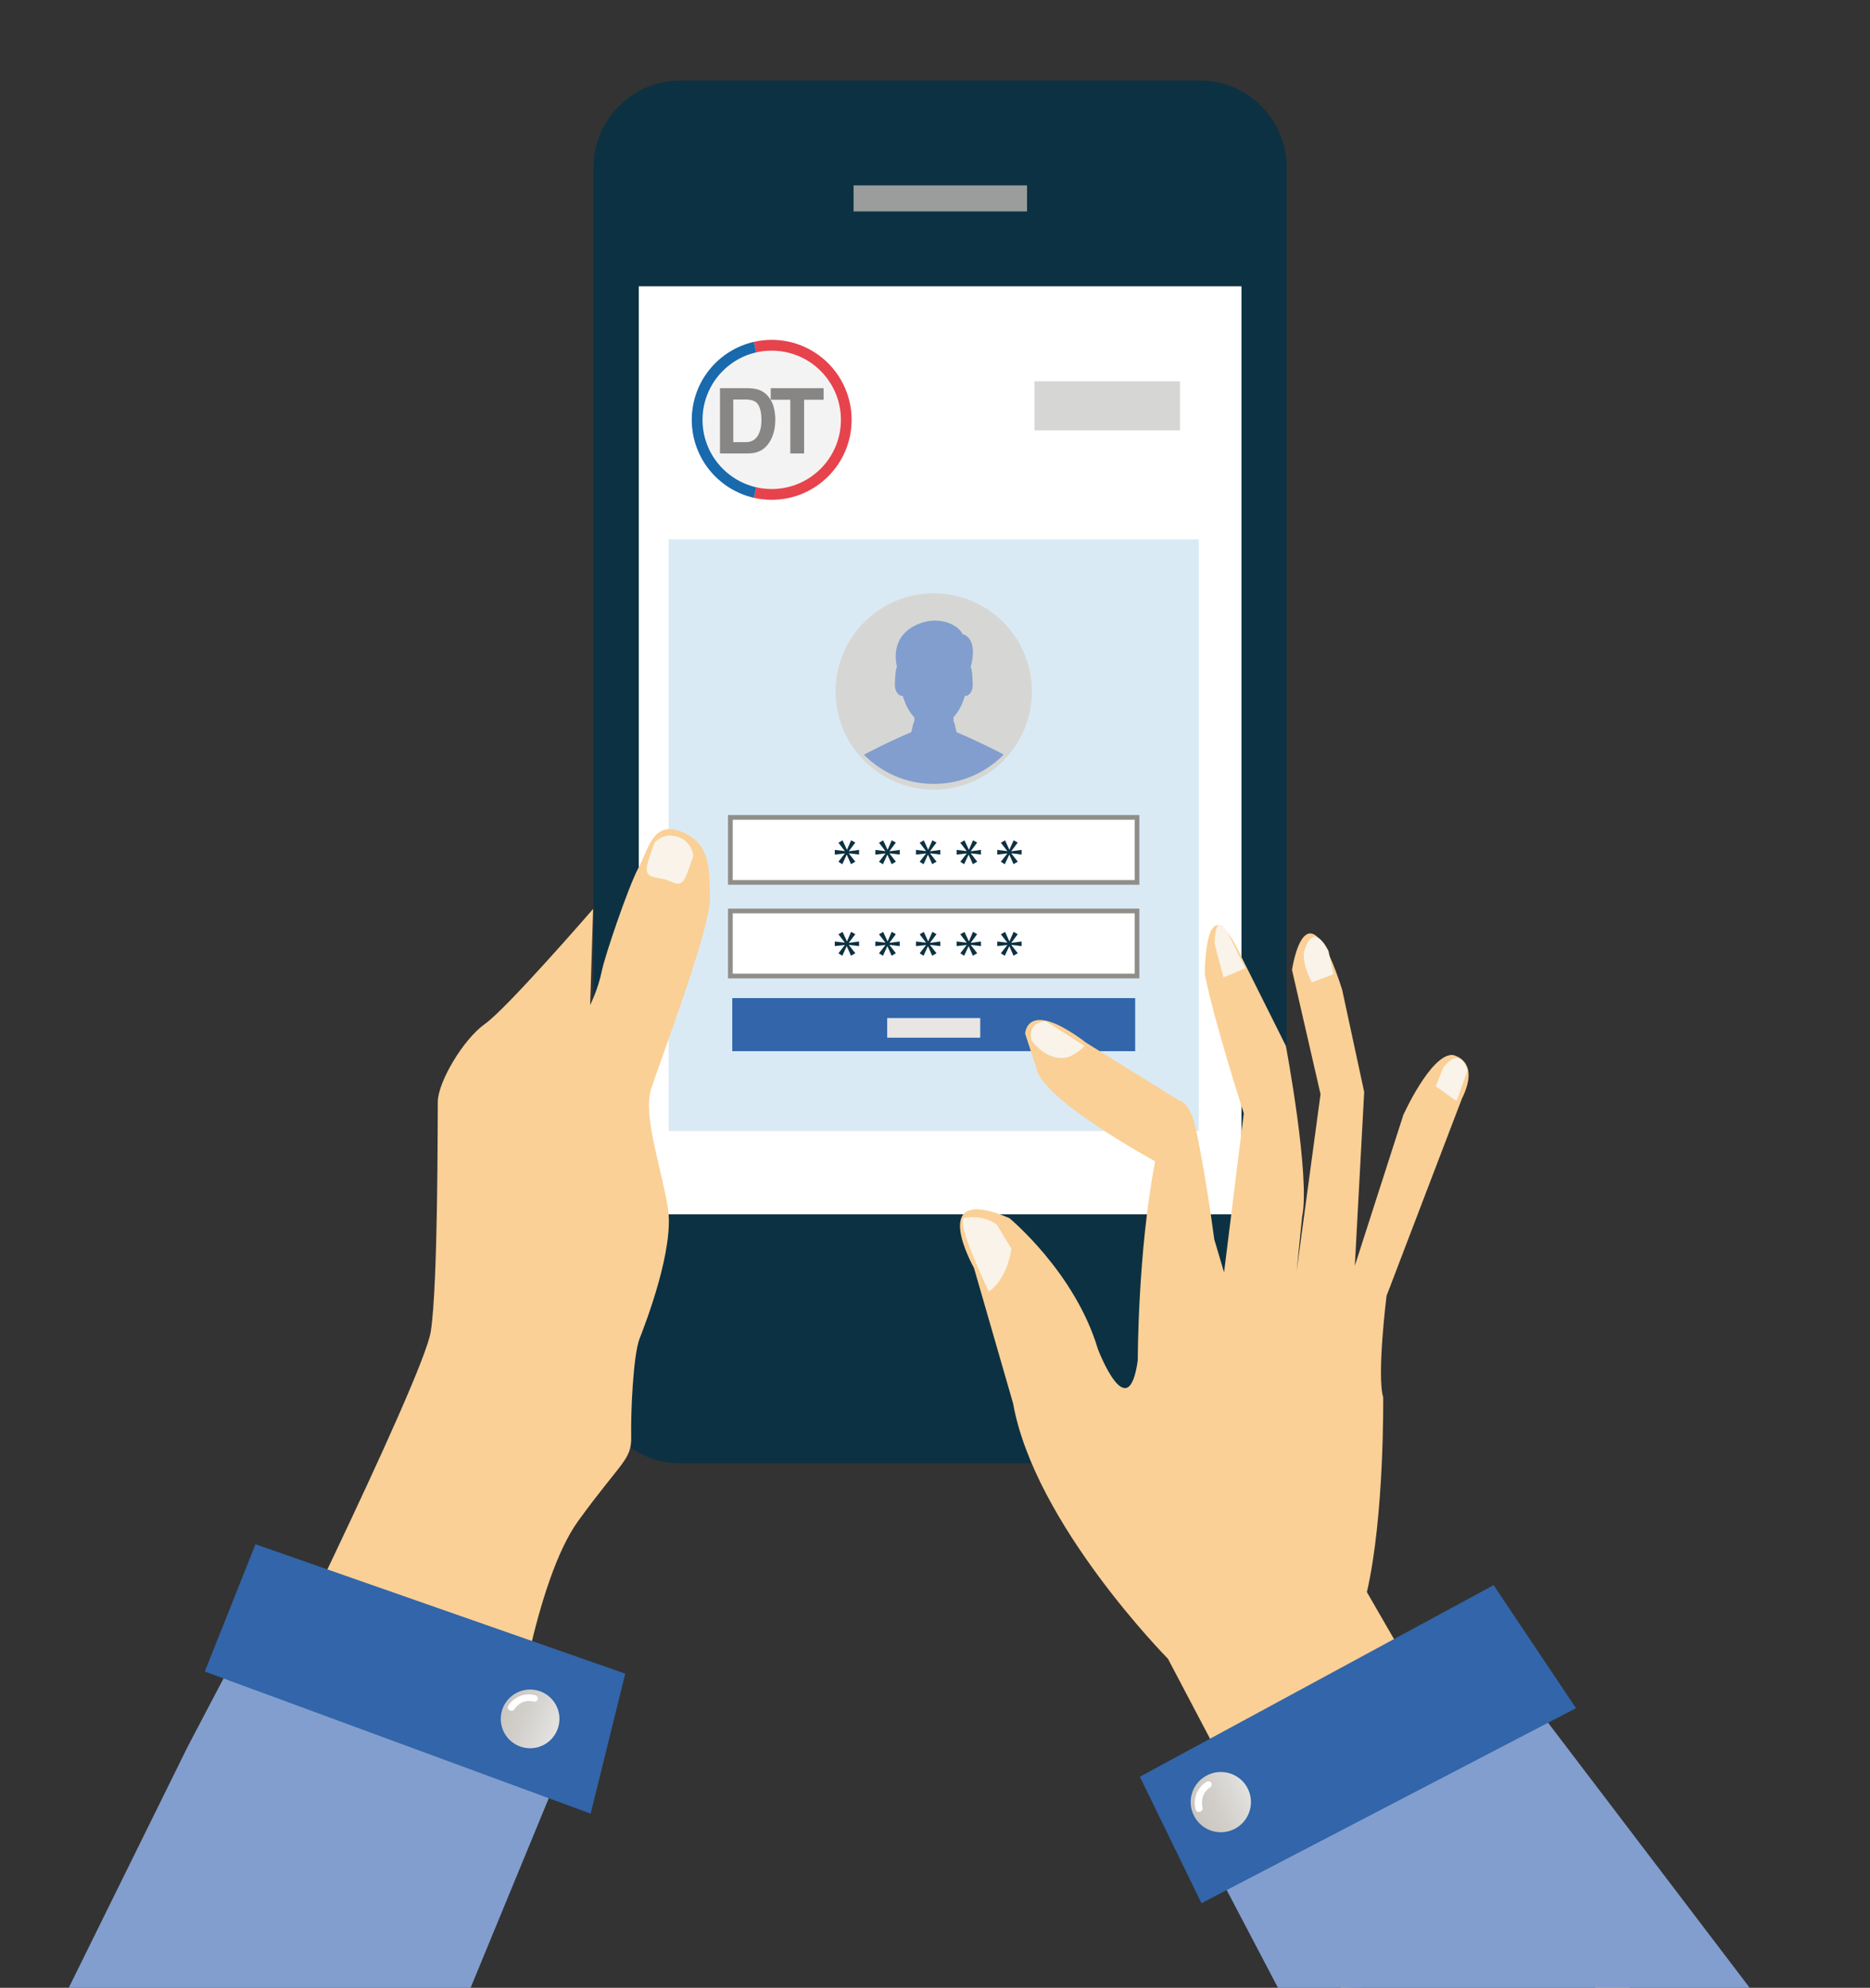 <?xml version="1.0" encoding="utf-8"?>
<!-- Generator: Adobe Illustrator 14.0.0, SVG Export Plug-In . SVG Version: 6.00 Build 43363)  -->
<!DOCTYPE svg PUBLIC "-//W3C//DTD SVG 1.1//EN" "http://www.w3.org/Graphics/SVG/1.1/DTD/svg11.dtd">
<svg version="1.1" id="Capa_1" xmlns="http://www.w3.org/2000/svg" xmlns:xlink="http://www.w3.org/1999/xlink" x="0px" y="0px"
	 width="76.136px" height="80.909px" viewBox="0 0 76.136 80.909" enable-background="new 0 0 76.136 80.909" xml:space="preserve">
<rect x="0" y="0" width="76.136" height="80.909" fill="#333333" stroke="none"/>
<g>
	<g>
		<g>
			<path fill="#0C3142" d="M4991.701-3049.721h21.152c1.951,0,3.531,1.582,3.531,3.531v49.22c0,1.951-1.58,3.532-3.531,3.532
				h-21.152c-1.951,0-3.533-1.581-3.533-3.532v-49.22C4988.167-3048.139,4989.75-3049.721,4991.701-3049.721z"/>
			<g>
				<rect x="4990.007" y="-3041.347" fill="#FFFFFF" width="24.539" height="37.776"/>
			</g>
			<rect x="4998.753" y="-3045.454" fill="#9A9D9C" width="7.063" height="1.06"/>
		</g>
		<rect x="4991.222" y="-3031.044" fill="#DAEAF5" width="21.588" height="24.077"/>
		<rect x="4993.814" y="-3012.375" fill="#3265A9" width="16.404" height="2.161"/>
		<rect x="5000.121" y="-3011.563" fill="#E7E6E4" width="3.789" height="0.8"/>
		<rect x="4993.738" y="-3019.73" fill="#FFFFFF" width="16.555" height="2.648"/>
		<rect x="4993.738" y="-3015.921" fill="#FFFFFF" width="16.555" height="2.648"/>
		<path fill="#908E89" d="M5010.39-3016.987h-16.75v-2.839h16.75V-3016.987z M4993.833-3017.178h16.366v-2.456h-16.366V-3017.178z"
			/>
		<path fill="#908E89" d="M5010.39-3013.177h-16.75v-2.839h16.75V-3013.177z M4993.833-3013.369h16.366v-2.456h-16.366V-3013.369z"
			/>
		<path fill="#0C3142" d="M4998.823-3014.976l-0.267,0.354l0.42-0.057v0.189l-0.42-0.05l0.268,0.339l-0.176,0.101l-0.174-0.39
			l-0.18,0.392l-0.158-0.1l0.264-0.339l-0.412,0.047v-0.189l0.408,0.048l-0.26-0.34l0.168-0.098l0.18,0.387l0.168-0.39
			L4998.823-3014.976z M5000.474-3014.976l-0.264,0.354l0.422-0.057v0.189l-0.422-0.05l0.266,0.339l-0.174,0.101l-0.174-0.39
			l-0.179,0.392l-0.161-0.1l0.266-0.339l-0.414,0.047v-0.189l0.41,0.048l-0.262-0.34l0.17-0.098l0.18,0.387l0.168-0.39
			L5000.474-3014.976z M5002.128-3014.976l-0.266,0.354l0.422-0.057v0.189l-0.422-0.05l0.268,0.339l-0.176,0.101l-0.172-0.39
			l-0.18,0.392l-0.158-0.1l0.264-0.339l-0.414,0.047v-0.189l0.41,0.048l-0.26-0.34l0.168-0.098l0.178,0.387l0.172-0.39
			L5002.128-3014.976z M5003.783-3014.976l-0.262,0.354l0.418-0.057v0.189l-0.418-0.05l0.266,0.339l-0.178,0.101l-0.172-0.39
			l-0.182,0.392l-0.156-0.1l0.262-0.339l-0.41,0.047v-0.189l0.408,0.048l-0.262-0.34l0.17-0.098l0.181,0.387l0.168-0.39
			L5003.783-3014.976z M5005.437-3014.976l-0.266,0.354l0.422-0.057v0.189l-0.422-0.05l0.268,0.339l-0.174,0.101l-0.172-0.39
			l-0.184,0.392l-0.16-0.1l0.266-0.339l-0.412,0.047v-0.189l0.41,0.048l-0.264-0.34l0.172-0.098l0.176,0.387l0.172-0.39
			L5005.437-3014.976z"/>
		<path fill="#0C3142" d="M4998.823-3018.705l-0.267,0.354l0.42-0.057v0.191l-0.42-0.051l0.268,0.34l-0.176,0.101l-0.174-0.389
			l-0.18,0.392l-0.158-0.1l0.264-0.339l-0.412,0.048v-0.191l0.408,0.048l-0.26-0.34l0.168-0.098l0.18,0.387l0.168-0.389
			L4998.823-3018.705z M5000.474-3018.705l-0.264,0.354l0.422-0.057v0.191l-0.422-0.051l0.266,0.34l-0.174,0.101l-0.174-0.389
			l-0.179,0.392l-0.161-0.1l0.266-0.339l-0.414,0.048v-0.191l0.41,0.048l-0.262-0.34l0.17-0.098l0.18,0.387l0.168-0.389
			L5000.474-3018.705z M5002.128-3018.705l-0.266,0.354l0.422-0.057v0.191l-0.422-0.051l0.268,0.34l-0.176,0.101l-0.172-0.389
			l-0.18,0.392l-0.158-0.1l0.264-0.339l-0.414,0.048v-0.191l0.41,0.048l-0.26-0.34l0.168-0.098l0.178,0.387l0.172-0.389
			L5002.128-3018.705z M5003.783-3018.705l-0.262,0.354l0.418-0.057v0.191l-0.418-0.051l0.266,0.34l-0.178,0.101l-0.172-0.389
			l-0.182,0.392l-0.156-0.1l0.262-0.339l-0.41,0.048v-0.191l0.408,0.048l-0.262-0.34l0.17-0.098l0.181,0.387l0.168-0.389
			L5003.783-3018.705z M5005.437-3018.705l-0.266,0.354l0.422-0.057v0.191l-0.422-0.051l0.268,0.34l-0.174,0.101l-0.172-0.389
			l-0.184,0.392l-0.16-0.1l0.266-0.339l-0.412,0.048v-0.191l0.41,0.048l-0.264-0.34l0.172-0.098l0.176,0.387l0.172-0.389
			L5005.437-3018.705z"/>
		<circle fill="#D6D7D4" cx="5002.017" cy="-3024.855" r="3.997"/>
		<path fill="#829ECE" d="M5002.951-3023.194c-0.001-0.008-0.001-0.013-0.006-0.02c-0.029-0.077-0.072-0.379-0.122-0.42
			c0-0.063,0-0.12-0.005-0.171c0.215-0.228,0.373-0.541,0.469-0.878l-0.002,0.008c0.141,0.023,0.281-0.134,0.313-0.346
			c0.021-0.146-0.014-0.771-0.084-0.847c0.008,0,0.014,0,0.014,0c0.314-1.218-0.34-1.323-0.34-1.323
			c-0.152-0.364-1.03-0.854-2.014-0.304c-0.98,0.55-0.654,1.626-0.654,1.626l0.004,0c-0.07,0.076-0.104,0.7-0.082,0.847
			c0.031,0.212,0.172,0.369,0.313,0.346c0.098,0.339,0.256,0.653,0.477,0.881c-0.004,0.047-0.004,0.1-0.004,0.159
			c-0.053,0.04-0.096,0.342-0.123,0.421c-0.004,0.007-0.006,0.011-0.01,0.02c-0.762,0.31-1.898,0.891-1.918,0.918
			c0.725,0.731,1.729,1.185,2.84,1.185c1.115,0,2.123-0.457,2.848-1.194C5004.845-3022.308,5003.714-3022.883,5002.951-3023.194z"/>
		<g>
			<g>
				<path fill="#FAD096" d="M4973.812-2981.876l11.082-0.376c0,0,0.869-6.392,2.65-8.844c1.781-2.452,2.174-2.473,2.155-3.432
					c-0.021-0.96,0.079-3.307,0.341-3.983c0.264-0.674,1.424-3.686,1.152-5.333c-0.27-1.647-1.029-3.753-0.678-4.845
					c0.351-1.089,2.412-6.503,2.393-7.747c-0.021-1.245,0.002-2.255-1.164-2.711c-1.168-0.456-1.332,0.71-1.75,1.475
					c-0.412,0.765-1.369,3.59-1.49,4.192c-0.148,0.739-0.475,1.39-0.475,1.39l0.121-3.912c0,0-3.504,4.044-4.398,4.675
					c-0.896,0.632-1.912,2.367-1.926,3.161c-0.01,0.798,0.012,7.43-0.285,9.36
					C4981.246-2996.874,4973.812-2981.876,4973.812-2981.876z"/>
				<g>
					<path fill="#F9F3E9" d="M4990.333-3017.682c-0.045,0.401,0.334,0.387,0.689,0.464c0.414,0.092,0.678,0.429,0.912-0.131
						c0.088-0.208,0.193-0.517,0.295-0.825c-0.066-0.35-0.248-0.636-0.629-0.764c-0.389-0.127-0.701-0.015-0.951,0.231
						C4990.519-3018.358,4990.357-3017.906,4990.333-3017.682z"/>
				</g>
			</g>
			<polygon fill="#829ECE" points="4971.646,-2981.915 4974.201,-2986.779 4987.369,-2982.295 4983.111,-2971.971 
				4966.707,-2971.905 			"/>
			<polygon fill="#3265A9" points="4972.337,-2984.963 4974.402,-2990.145 4989.458,-2984.877 4988.048,-2979.178 			"/>
			<g>
				
					<linearGradient id="SVGID_1_" gradientUnits="userSpaceOnUse" x1="3534.047" y1="-4492.258" x2="3536.437" y2="-4492.258" gradientTransform="matrix(0.923 0.384 -0.384 0.923 -2.442 -190.553)">
					<stop  offset="0" style="stop-color:#CAC5C1"/>
					<stop  offset="0.454" style="stop-color:#D2CFCB"/>
					<stop  offset="1" style="stop-color:#E2E1DF"/>
				</linearGradient>
				<circle fill="url(#SVGID_1_)" cx="4985.583" cy="-2983.035" r="1.195"/>
				<path fill="#FFFFFF" d="M4984.765-2983.378c-0.008-0.001-0.014-0.003-0.018-0.007c-0.07-0.039-0.098-0.124-0.057-0.186
					c0.131-0.213,0.525-0.577,1.094-0.429c0.078,0.023,0.127,0.095,0.109,0.166c-0.016,0.072-0.09,0.113-0.168,0.093
					c-0.502-0.131-0.771,0.298-0.785,0.315C4984.907-2983.369,4984.832-2983.35,4984.765-2983.378z"/>
			</g>
		</g>
		<path fill="#FAD096" d="M5018.05-2973.143l-6.498-12.34c0,0-5.434-5.493-6.305-10.396l-1.594-5.516c0,0-1.973-3.483,1.439-2.026
			c0,0,2.678,2.205,3.609,5.335c0,0,1.236,3.246,1.623,0.452c0,0-0.003-4.429,0.707-8.099c0,0-4.063-2.2-4.758-3.551l-0.534-1.642
			c0,0,0.044-1.476,2.495,0.376l3.764,2.338c0,0,0.443,0.015,0.7,1.204c0,0,0.384,1.786,0.739,4.455l0.398,1.342l0.803-6.472
			c0,0-1.207-3.731-1.586-5.664c0,0-0.018-3.986,1.498-0.688l1.801,3.602c0,0,1.008,5.35,0.66,6.963l-0.221,2.208l0.973-7.204
			l-1.162-5.059c0,0,0.568-3.822,2.041,0.804l0.898,4.164l-0.381,7.077l1.975-6.139c0,0,1.113-2.473,2-2.444
			c0,0,1.174,0.185,0.383,1.784l-3.066,8.021c0,0-0.404,3.236-0.137,4.13c0,0,0.055,4.816-0.664,7.93l9.57,16.577l1.803-0.766
			l-12.418,0.293L5018.05-2973.143z"/>
		<path fill="#F9F3E9" d="M5004.257-3000.433c0,0,0.713-0.399,0.924-1.74l-0.59-0.972c0,0-0.453-0.418-1.31-0.291
			C5002.851-3003.371,5004.177-3000.613,5004.257-3000.433z"/>
		<path fill="#F9F3E9" d="M5007.435-3009.959c0,0,0.313-0.06,0.727-0.466l-1.58-1.006c0,0-0.738-0.021-0.59,0.767
			C5005.992-3010.665,5006.566-3009.794,5007.435-3009.959z"/>
		<path fill="#F9F3E9" d="M5014.705-3013.59l-0.607-1.221c0,0-0.604-1.381-0.646,0.224l0.361,1.373L5014.705-3013.59z"/>
		<path fill="#F9F3E9" d="M5018.292-3013.343l-0.203-0.946c0,0-0.617-1.338-0.998,0.049c0,0-0.098,0.432,0.322,1.226
			L5018.292-3013.343z"/>
		<path fill="#F9F3E9" d="M5023.302-3008.182l0.445-1.247c0,0-0.254-1.065-0.992-0.108l-0.297,0.751L5023.302-3008.182z"/>
		<g>
			<polygon fill="#829ECE" points="5016.032,-2972.091 5012.824,-2978.204 5025.332,-2985.111 5035.238,-2972.091 			"/>
			<polygon fill="#3265A9" points="5012.917,-2975.534 5010.408,-2980.682 5024.812,-2988.481 5028.167,-2983.472 			"/>
			
				<linearGradient id="SVGID_2_" gradientUnits="userSpaceOnUse" x1="5984.468" y1="-551.745" x2="5986.921" y2="-551.745" gradientTransform="matrix(0.905 -0.425 0.425 0.905 -170.053 63.71)">
				<stop  offset="0" style="stop-color:#CAC5C1"/>
				<stop  offset="0.454" style="stop-color:#D2CFCB"/>
				<stop  offset="1" style="stop-color:#E2E1DF"/>
			</linearGradient>
			<path fill="url(#SVGID_2_)" d="M5012.595-2979.129c-0.291-0.611-0.027-1.341,0.59-1.63c0.611-0.287,1.342-0.024,1.631,0.587
				c0.287,0.615,0.023,1.345-0.59,1.633C5013.611-2978.25,5012.882-2978.514,5012.595-2979.129z"/>
			<path fill="#FFFFFF" d="M5012.878-2979.265c-0.006,0.004-0.012,0.008-0.018,0.01c-0.079,0.024-0.16-0.012-0.18-0.085
				c-0.074-0.247-0.076-0.797,0.43-1.127c0.072-0.046,0.16-0.032,0.203,0.029c0.041,0.062,0.021,0.149-0.047,0.192
				c-0.444,0.292-0.309,0.795-0.303,0.817C5012.982-2979.364,5012.945-2979.294,5012.878-2979.265z"/>
		</g>
	</g>
	<g>
		<circle fill="#F4F3F3" cx="4995.419" cy="-3035.912" r="2.868"/>
		<path fill="#E6434D" d="M4995.419-3039.167c-0.25,0-0.492,0.029-0.727,0.083l0.1,0.426c0.201-0.046,0.41-0.069,0.627-0.069
			c1.557,0,2.818,1.26,2.818,2.816c0,1.555-1.262,2.816-2.818,2.816c-0.217,0-0.426-0.024-0.627-0.07l-0.1,0.427
			c0.234,0.052,0.477,0.081,0.727,0.081c1.799,0,3.254-1.458,3.254-3.254C4998.673-3037.708,4997.218-3039.167,4995.419-3039.167z"
			/>
		<path fill="#1969AD" d="M4992.603-3035.911c0-1.34,0.936-2.461,2.189-2.747l-0.1-0.426c-1.447,0.329-2.527,1.625-2.527,3.173
			c0,1.548,1.08,2.843,2.527,3.173l0.1-0.427C4993.539-3033.451,4992.603-3034.571,4992.603-3035.911z"/>
		<path fill="#878685" d="M4994.873-3037.141c0.186,0.061,0.336,0.174,0.451,0.336c0.094,0.132,0.158,0.276,0.191,0.429
			c0.033,0.154,0.051,0.301,0.051,0.44c0,0.354-0.072,0.653-0.215,0.897c-0.191,0.331-0.488,0.496-0.891,0.496h-1.146v-2.658h1.146
			C4994.626-3037.196,4994.763-3037.178,4994.873-3037.141z M4993.855-3036.738v1.735h0.512c0.264,0,0.445-0.129,0.549-0.388
			c0.057-0.142,0.086-0.311,0.086-0.506c0-0.271-0.041-0.479-0.129-0.624c-0.082-0.144-0.252-0.217-0.506-0.217H4993.855
			L4993.855-3036.738z"/>
		<path fill="#878685" d="M4997.533-3037.2v0.472h-0.795v2.186h-0.561v-2.186h-0.797v-0.472H4997.533z"/>
	</g>
	<rect x="5006.119" y="-3037.48" fill="#D6D7D4" width="5.924" height="1.997"/>
</g>
<g>
	<g>
		<g>
			<path fill="#0C3142" d="M27.701,3.279h21.152c1.951,0,3.531,1.582,3.531,3.531v49.22c0,1.95-1.58,3.531-3.531,3.531H27.701
				c-1.951,0-3.533-1.581-3.533-3.531V6.81C24.167,4.861,25.75,3.279,27.701,3.279z"/>
			<g>
				<rect x="26.007" y="11.653" fill="#FFFFFF" width="24.539" height="37.775"/>
			</g>
			<rect x="34.753" y="7.546" fill="#9A9D9C" width="7.063" height="1.06"/>
		</g>
		<rect x="27.222" y="21.956" fill="#DAEAF5" width="21.588" height="24.077"/>
		<rect x="29.814" y="40.625" fill="#3265A9" width="16.404" height="2.161"/>
		<rect x="36.121" y="41.437" fill="#E7E6E4" width="3.789" height="0.8"/>
		<rect x="29.738" y="33.27" fill="#FFFFFF" width="16.555" height="2.648"/>
		<rect x="29.738" y="37.079" fill="#FFFFFF" width="16.555" height="2.648"/>
		<path fill="#908E89" d="M46.39,36.013H29.64v-2.839h16.75V36.013z M29.833,35.822H46.2v-2.456H29.833V35.822z"/>
		<path fill="#908E89" d="M46.39,39.823H29.64v-2.839h16.75V39.823z M29.833,39.631H46.2v-2.456H29.833V39.631z"/>
		<path fill="#0C3142" d="M34.823,38.024l-0.267,0.354l0.42-0.057v0.189l-0.42-0.05l0.268,0.339l-0.176,0.101l-0.174-0.39
			l-0.18,0.392l-0.158-0.1l0.264-0.339l-0.412,0.047v-0.189l0.408,0.048l-0.26-0.34l0.168-0.098l0.18,0.387l0.168-0.39
			L34.823,38.024z M36.474,38.024l-0.264,0.354l0.422-0.057v0.189l-0.422-0.05l0.266,0.339l-0.174,0.101l-0.174-0.39l-0.179,0.392
			l-0.161-0.1l0.266-0.339l-0.414,0.047v-0.189l0.41,0.048l-0.262-0.34l0.17-0.098l0.18,0.387l0.168-0.39L36.474,38.024z
			 M38.128,38.024l-0.266,0.354l0.422-0.057v0.189l-0.422-0.05L38.13,38.8l-0.176,0.101l-0.172-0.39l-0.18,0.392l-0.158-0.1
			l0.264-0.339l-0.414,0.047v-0.189l0.41,0.048l-0.26-0.34l0.168-0.098l0.178,0.387l0.172-0.39L38.128,38.024z M39.783,38.024
			l-0.262,0.354l0.418-0.057v0.189l-0.418-0.05l0.266,0.339l-0.178,0.101l-0.172-0.39l-0.182,0.392l-0.156-0.1l0.262-0.339
			l-0.41,0.047v-0.189l0.408,0.048l-0.262-0.34l0.17-0.098l0.181,0.387l0.168-0.39L39.783,38.024z M41.437,38.024l-0.266,0.354
			l0.422-0.057v0.189l-0.422-0.05l0.268,0.339l-0.174,0.101l-0.172-0.39l-0.184,0.392l-0.16-0.1l0.266-0.339l-0.412,0.047v-0.189
			l0.41,0.048l-0.264-0.34l0.172-0.098l0.176,0.387l0.172-0.39L41.437,38.024z"/>
		<path fill="#0C3142" d="M34.823,34.295l-0.267,0.354l0.42-0.057v0.191l-0.42-0.051l0.268,0.34l-0.176,0.101l-0.174-0.389
			l-0.18,0.392l-0.158-0.1l0.264-0.339l-0.412,0.048v-0.191l0.408,0.048l-0.26-0.34l0.168-0.098l0.18,0.387l0.168-0.389
			L34.823,34.295z M36.474,34.295L36.21,34.65l0.422-0.057v0.191l-0.422-0.051l0.266,0.34l-0.174,0.101l-0.174-0.389l-0.179,0.392
			l-0.161-0.1l0.266-0.339l-0.414,0.048v-0.191l0.41,0.048l-0.262-0.34l0.17-0.098l0.18,0.387l0.168-0.389L36.474,34.295z
			 M38.128,34.295l-0.266,0.354l0.422-0.057v0.191l-0.422-0.051l0.268,0.34l-0.176,0.101l-0.172-0.389l-0.18,0.392l-0.158-0.1
			l0.264-0.339l-0.414,0.048v-0.191l0.41,0.048l-0.26-0.34l0.168-0.098l0.178,0.387l0.172-0.389L38.128,34.295z M39.783,34.295
			l-0.262,0.354l0.418-0.057v0.191l-0.418-0.051l0.266,0.34l-0.178,0.101l-0.172-0.389l-0.182,0.392l-0.156-0.1l0.262-0.339
			l-0.41,0.048v-0.191l0.408,0.048l-0.262-0.34l0.17-0.098l0.181,0.387l0.168-0.389L39.783,34.295z M41.437,34.295l-0.266,0.354
			l0.422-0.057v0.191l-0.422-0.051l0.268,0.34l-0.174,0.101l-0.172-0.389l-0.184,0.392l-0.16-0.1l0.266-0.339l-0.412,0.048v-0.191
			l0.41,0.048l-0.264-0.34l0.172-0.098l0.176,0.387l0.172-0.389L41.437,34.295z"/>
		<circle fill="#D6D7D4" cx="38.017" cy="28.145" r="3.997"/>
		<path fill="#829ECE" d="M38.951,29.806c-0.001-0.008-0.001-0.013-0.006-0.02c-0.029-0.077-0.072-0.379-0.122-0.42
			c0-0.063,0-0.12-0.005-0.171c0.215-0.228,0.373-0.541,0.469-0.878l-0.002,0.008c0.141,0.023,0.281-0.134,0.313-0.346
			c0.021-0.146-0.014-0.771-0.084-0.847c0.008,0,0.014,0,0.014,0c0.314-1.218-0.34-1.323-0.34-1.323
			c-0.152-0.364-1.03-0.854-2.014-0.304c-0.98,0.55-0.654,1.626-0.654,1.626l0.004,0c-0.07,0.076-0.104,0.7-0.082,0.847
			c0.031,0.212,0.172,0.369,0.313,0.346c0.098,0.339,0.256,0.653,0.477,0.881c-0.004,0.047-0.004,0.1-0.004,0.159
			c-0.053,0.04-0.096,0.342-0.123,0.421c-0.004,0.007-0.006,0.011-0.01,0.02c-0.762,0.31-1.898,0.891-1.918,0.918
			c0.725,0.731,1.729,1.185,2.84,1.185c1.115,0,2.123-0.457,2.848-1.194C40.845,30.692,39.714,30.117,38.951,29.806z"/>
		<g>
			<g>
				<path fill="#FAD096" d="M9.812,71.124l11.082-0.377c0,0,0.869-6.391,2.65-8.844c1.781-2.452,2.174-2.473,2.155-3.432
					c-0.021-0.961,0.079-3.307,0.341-3.983c0.264-0.675,1.424-3.687,1.152-5.333c-0.27-1.648-1.029-3.754-0.678-4.846
					c0.351-1.088,2.412-6.502,2.393-7.747c-0.021-1.245,0.002-2.255-1.164-2.711c-1.168-0.456-1.332,0.71-1.75,1.475
					c-0.412,0.765-1.369,3.59-1.49,4.192c-0.148,0.739-0.475,1.39-0.475,1.39l0.121-3.912c0,0-3.504,4.044-4.398,4.675
					c-0.896,0.632-1.912,2.367-1.926,3.161c-0.01,0.799,0.012,7.43-0.285,9.36C17.246,56.126,9.812,71.124,9.812,71.124z"/>
				<g>
					<path fill="#F9F3E9" d="M26.333,35.318c-0.045,0.401,0.334,0.387,0.689,0.464c0.414,0.092,0.678,0.429,0.912-0.131
						c0.088-0.208,0.193-0.517,0.295-0.825c-0.066-0.35-0.248-0.636-0.629-0.764c-0.389-0.127-0.701-0.015-0.951,0.231
						C26.519,34.642,26.357,35.094,26.333,35.318z"/>
				</g>
			</g>
			<polygon fill="#829ECE" points="7.646,71.085 10.201,66.222 23.369,70.704 19.111,81.029 2.707,81.095 			"/>
			<polygon fill="#3265A9" points="8.337,68.036 10.402,62.855 25.458,68.122 24.048,73.821 			"/>
			<g>
				
					<linearGradient id="SVGID_3_" gradientUnits="userSpaceOnUse" x1="120.927" y1="231.372" x2="123.318" y2="231.372" gradientTransform="matrix(0.923 0.384 -0.384 0.923 -2.442 -190.553)">
					<stop  offset="0" style="stop-color:#CAC5C1"/>
					<stop  offset="0.454" style="stop-color:#D2CFCB"/>
					<stop  offset="1" style="stop-color:#E2E1DF"/>
				</linearGradient>
				<circle fill="url(#SVGID_3_)" cx="21.583" cy="69.964" r="1.195"/>
				<path fill="#FFFFFF" d="M20.765,69.622c-0.008-0.002-0.014-0.004-0.018-0.008c-0.07-0.039-0.098-0.124-0.057-0.186
					c0.131-0.213,0.525-0.577,1.094-0.429c0.078,0.022,0.127,0.095,0.109,0.165c-0.016,0.072-0.09,0.113-0.168,0.094
					c-0.502-0.131-0.771,0.298-0.785,0.314C20.907,69.631,20.832,69.649,20.765,69.622z"/>
			</g>
		</g>
		<path fill="#FAD096" d="M54.05,79.856l-6.498-12.34c0,0-5.434-5.492-6.305-10.395l-1.594-5.517c0,0-1.973-3.483,1.439-2.026
			c0,0,2.678,2.205,3.609,5.336c0,0,1.236,3.245,1.623,0.451c0,0-0.003-4.428,0.707-8.098c0,0-4.063-2.2-4.758-3.551l-0.534-1.642
			c0,0,0.044-1.476,2.495,0.376L48,44.79c0,0,0.443,0.014,0.7,1.203c0,0,0.384,1.786,0.739,4.455l0.398,1.342l0.803-6.472
			c0,0-1.207-3.731-1.586-5.664c0,0-0.018-3.986,1.498-0.688l1.801,3.602c0,0,1.008,5.351,0.66,6.964l-0.221,2.207l0.973-7.203
			l-1.162-5.059c0,0,0.568-3.822,2.041,0.804l0.898,4.164l-0.381,7.077l1.975-6.139c0,0,1.113-2.473,2-2.444
			c0,0,1.174,0.185,0.383,1.784l-3.066,8.021c0,0-0.404,3.236-0.137,4.129c0,0,0.055,4.816-0.664,7.93l9.57,16.578l1.803-0.766
			l-12.418,0.293L54.05,79.856z"/>
		<path fill="#F9F3E9" d="M40.257,52.567c0,0,0.713-0.399,0.924-1.74l-0.59-0.971c0,0-0.453-0.419-1.31-0.291
			C38.851,49.63,40.177,52.388,40.257,52.567z"/>
		<path fill="#F9F3E9" d="M43.435,43.041c0,0,0.313-0.06,0.727-0.466l-1.58-1.006c0,0-0.738-0.021-0.59,0.767
			C41.992,42.335,42.566,43.206,43.435,43.041z"/>
		<path fill="#F9F3E9" d="M50.705,39.41l-0.607-1.221c0,0-0.604-1.381-0.646,0.224l0.361,1.373L50.705,39.41z"/>
		<path fill="#F9F3E9" d="M54.292,39.657l-0.203-0.946c0,0-0.617-1.338-0.998,0.049c0,0-0.098,0.432,0.322,1.226L54.292,39.657z"/>
		<path fill="#F9F3E9" d="M59.302,44.818l0.445-1.247c0,0-0.254-1.065-0.992-0.108l-0.297,0.752L59.302,44.818z"/>
		<g>
			<polygon fill="#829ECE" points="52.032,80.909 48.824,74.796 61.332,67.89 71.238,80.909 			"/>
			<polygon fill="#3265A9" points="48.917,77.466 46.408,72.318 60.812,64.519 64.167,69.528 			"/>
			
				<linearGradient id="SVGID_4_" gradientUnits="userSpaceOnUse" x1="193.601" y1="102.124" x2="196.054" y2="102.124" gradientTransform="matrix(0.905 -0.425 0.425 0.905 -170.053 63.71)">
				<stop  offset="0" style="stop-color:#CAC5C1"/>
				<stop  offset="0.454" style="stop-color:#D2CFCB"/>
				<stop  offset="1" style="stop-color:#E2E1DF"/>
			</linearGradient>
			<path fill="url(#SVGID_4_)" d="M48.595,73.87c-0.291-0.61-0.027-1.34,0.59-1.629c0.611-0.287,1.342-0.025,1.631,0.587
				c0.287,0.615,0.023,1.345-0.59,1.634C49.611,74.75,48.882,74.486,48.595,73.87z"/>
			<path fill="#FFFFFF" d="M48.878,73.735c-0.006,0.004-0.012,0.008-0.018,0.01c-0.079,0.023-0.16-0.012-0.18-0.086
				c-0.074-0.246-0.076-0.797,0.43-1.127c0.072-0.046,0.16-0.031,0.203,0.029c0.041,0.063,0.021,0.148-0.047,0.192
				c-0.444,0.292-0.309,0.796-0.303,0.817C48.982,73.636,48.945,73.706,48.878,73.735z"/>
		</g>
	</g>
	<g>
		<circle fill="#F4F3F3" cx="31.419" cy="17.088" r="2.868"/>
		<path fill="#E6434D" d="M31.419,13.833c-0.25,0-0.492,0.029-0.727,0.083l0.1,0.426c0.201-0.046,0.41-0.069,0.627-0.069
			c1.557,0,2.818,1.26,2.818,2.816c0,1.555-1.262,2.816-2.818,2.816c-0.217,0-0.426-0.024-0.627-0.07l-0.1,0.427
			c0.234,0.052,0.477,0.081,0.727,0.081c1.799,0,3.254-1.458,3.254-3.254C34.673,15.292,33.218,13.833,31.419,13.833z"/>
		<path fill="#1969AD" d="M28.603,17.089c0-1.34,0.936-2.461,2.189-2.747l-0.1-0.426c-1.447,0.329-2.527,1.625-2.527,3.173
			c0,1.548,1.08,2.843,2.527,3.173l0.1-0.427C29.539,19.549,28.603,18.429,28.603,17.089z"/>
		<path fill="#878685" d="M30.873,15.859c0.186,0.061,0.336,0.174,0.451,0.336c0.094,0.132,0.158,0.276,0.191,0.429
			c0.033,0.154,0.051,0.301,0.051,0.44c0,0.354-0.072,0.653-0.215,0.897c-0.191,0.331-0.488,0.496-0.891,0.496h-1.146V15.8h1.146
			C30.626,15.804,30.763,15.822,30.873,15.859z M29.855,16.262v1.735h0.512c0.264,0,0.445-0.129,0.549-0.388
			c0.057-0.142,0.086-0.311,0.086-0.506c0-0.271-0.041-0.479-0.129-0.624c-0.082-0.144-0.252-0.217-0.506-0.217H29.855
			L29.855,16.262z"/>
		<path fill="#878685" d="M33.533,15.8v0.472h-0.795v2.186h-0.561v-2.186H31.38V15.8H33.533z"/>
	</g>
	<rect x="42.119" y="15.52" fill="#D6D7D4" width="5.924" height="1.997"/>
</g>
</svg>
